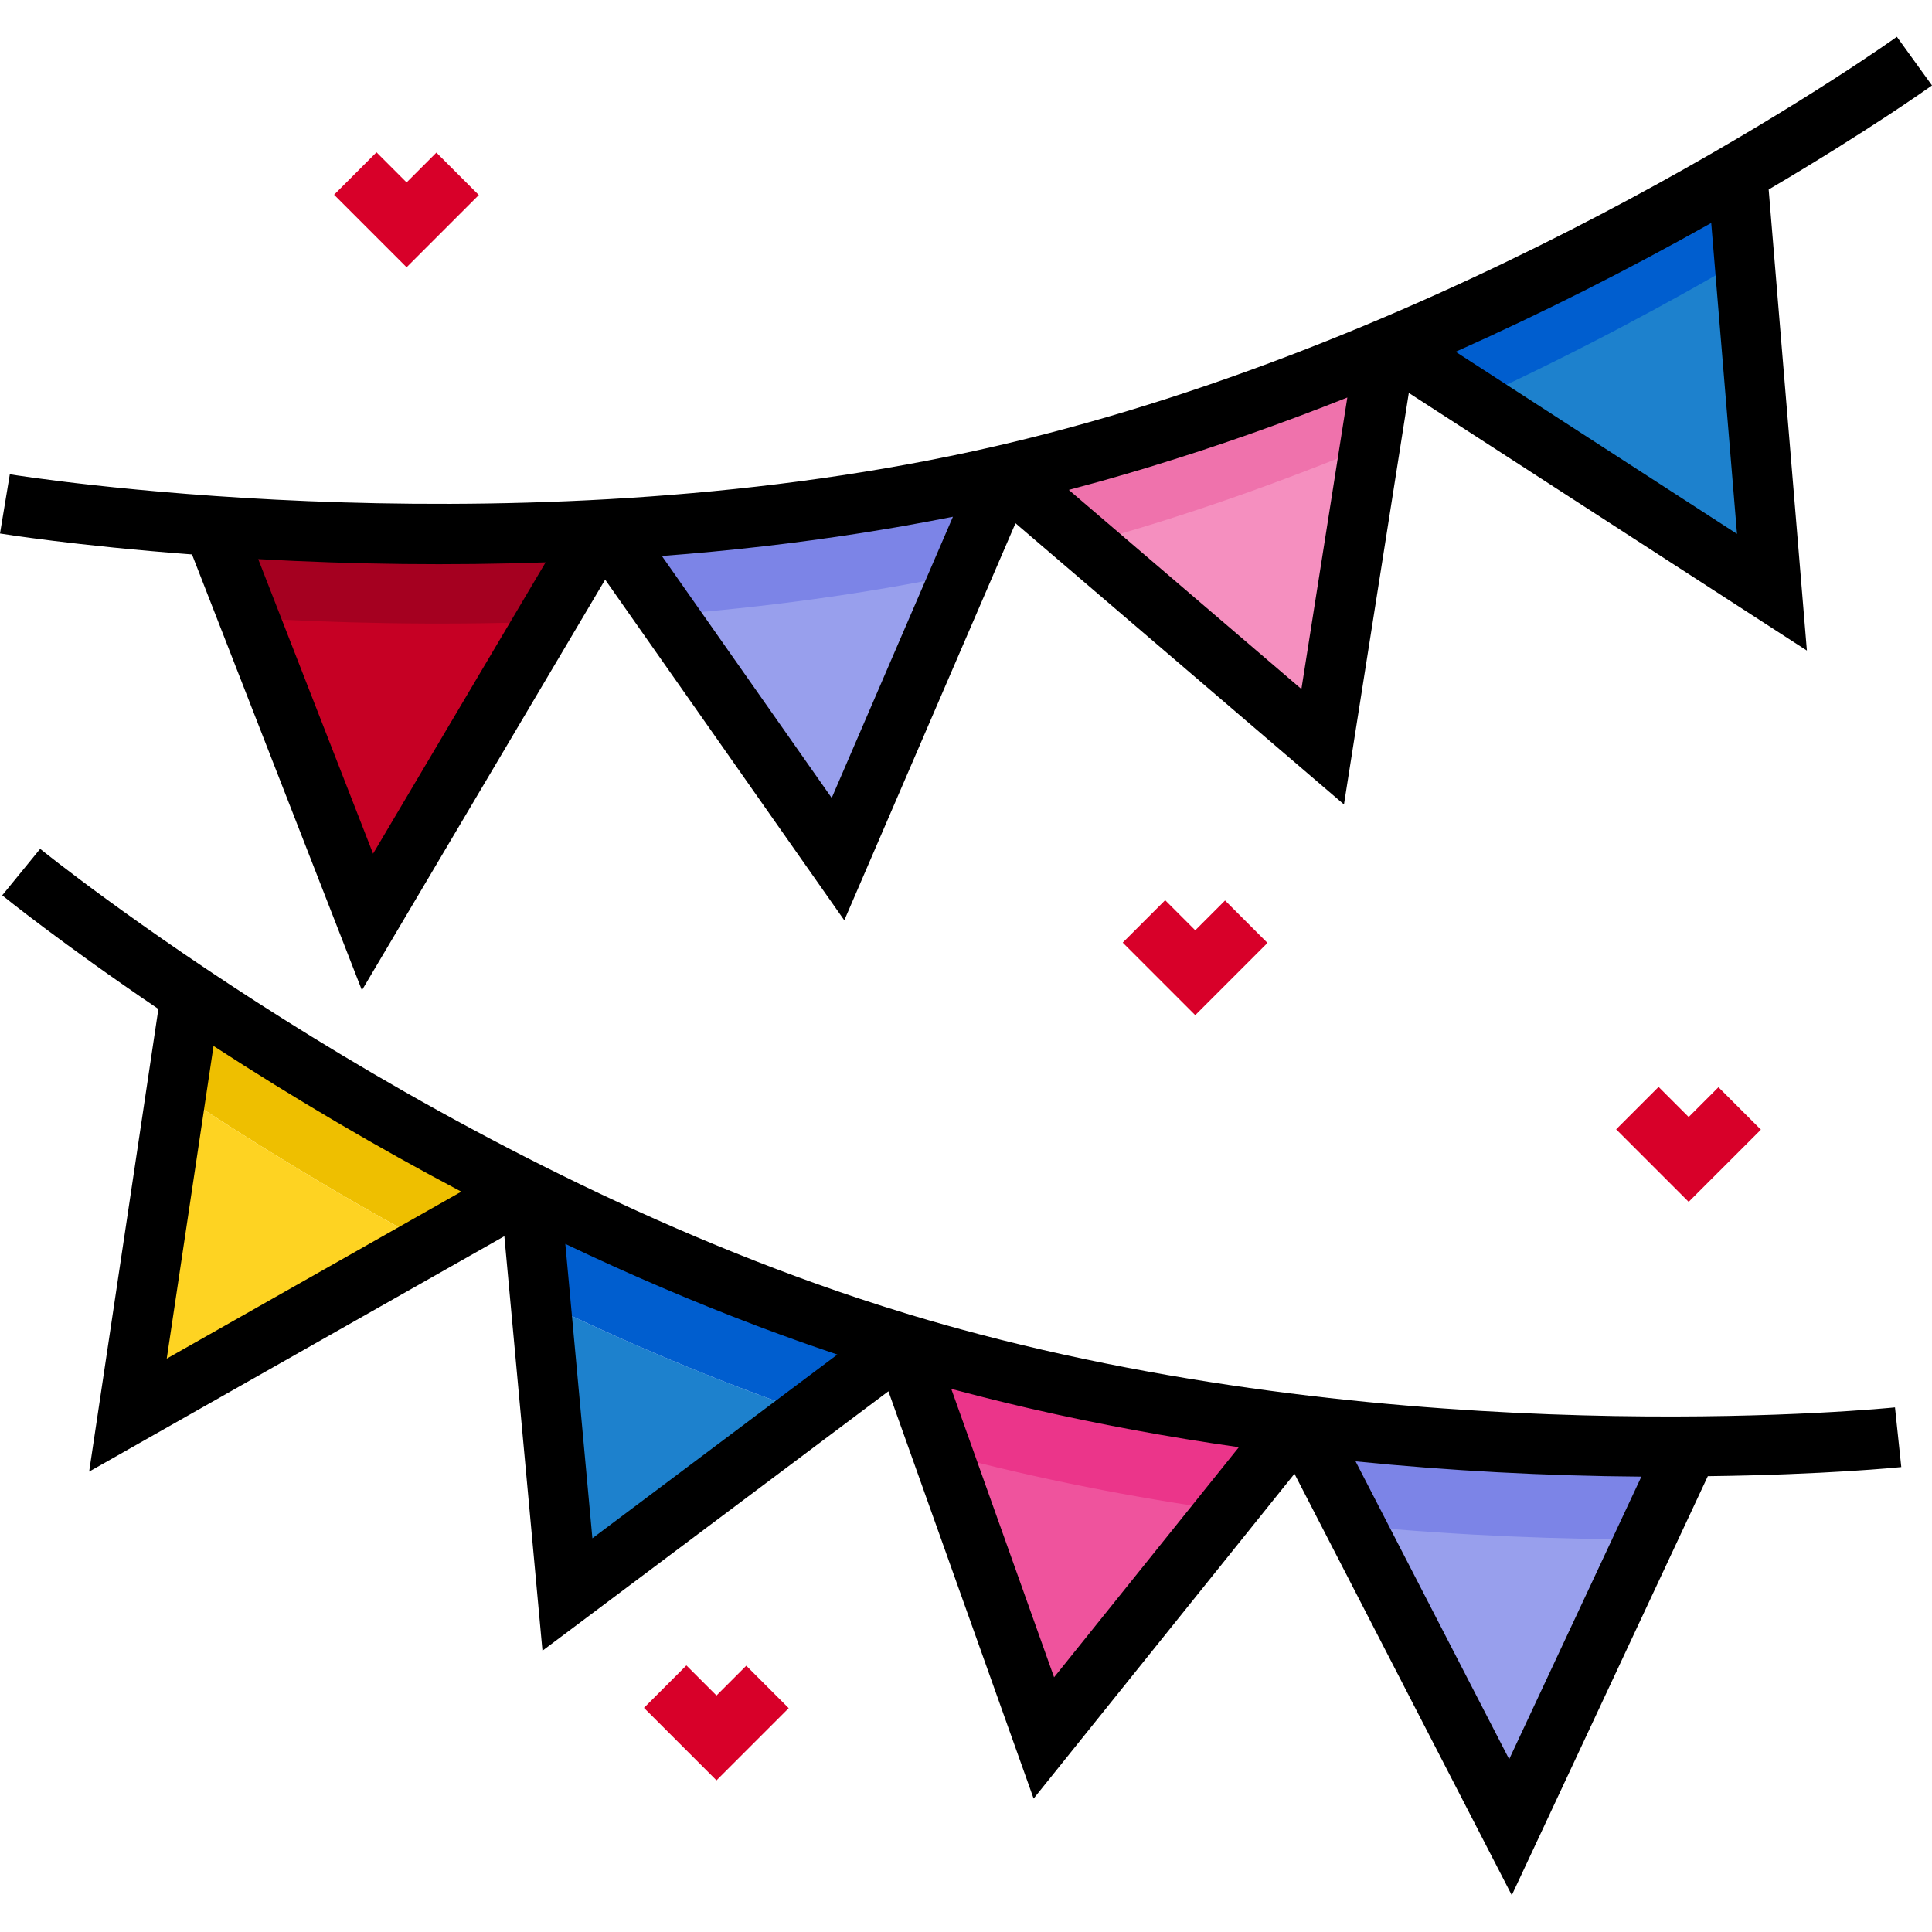 <?xml version="1.0" encoding="iso-8859-1"?>
<!-- Uploaded to: SVG Repo, www.svgrepo.com, Generator: SVG Repo Mixer Tools -->
<svg height="800px" width="800px" version="1.1" id="Layer_1" xmlns="http://www.w3.org/2000/svg" xmlns:xlink="http://www.w3.org/1999/xlink" 
	 viewBox="0 0 512.001 512.001" xml:space="preserve">
<g>
	<polygon style="fill:#D80029;" points="107.753,70.826 88.532,51.607 99.777,40.361 107.753,48.337 115.647,40.442 126.892,51.688 
			"/>
	<polygon style="fill:#D80029;" points="316.757,269.027 297.536,249.806 308.781,238.562 316.757,246.538 324.651,238.643 
		335.896,249.887 	"/>
	<polygon style="fill:#D80029;" points="447.517,318.505 428.296,299.285 439.54,288.039 447.517,296.016 455.411,288.121 
		466.656,299.367 	"/>
	<polygon style="fill:#D80029;" points="189.877,471.817 170.656,452.598 181.9,441.352 189.877,449.329 197.771,441.435 
		209.016,452.68 	"/>
</g>
<path style="fill:#1D81CD;" d="M462.259,68.585l-1.873-22.601c-23.707,13.802-55.138,30.508-91.382,45.864l21.75,14.077
	l78.831,51.018L462.259,68.585z"/>
<path style="fill:#F58FBF;" d="M365.424,93.354c-30.341,12.668-63.922,24.304-99.077,32.47l21.336,18.266l62.844,53.802
	l12.589-79.889l3.969-25.189L365.424,93.354z"/>
<path style="fill:#989FED;" d="M164.339,140.126l-3.373,0.482l15.689,22.352l45.424,64.715l32.591-75.591l11.283-26.17
	C231.587,133.869,196.845,138.143,164.339,140.126z"/>
<path style="fill:#C60024;" d="M56.497,139.449l9.477,24.306l31.415,80.578l47.13-79.57l14.409-24.327
	C119.677,142.546,83.971,141.38,56.497,139.449z"/>
<path style="fill:#7C84E7;" d="M164.339,140.126l-3.373,0.482l15.689,22.352c25.277-1.974,51.671-5.392,78.015-10.876l11.283-26.17
	C231.587,133.869,196.845,138.143,164.339,140.126z"/>
<path style="fill:#005ECF;" d="M460.386,45.984c-23.707,13.802-55.138,30.508-91.382,45.864l21.75,14.077
	c28.015-12.91,52.39-26.142,71.507-37.338L460.386,45.984z"/>
<path style="fill:#EF72AC;" d="M365.424,93.354c-30.341,12.668-63.922,24.304-99.077,32.47l21.336,18.266
	c26.535-7.305,51.933-16.37,75.433-26.087l3.969-25.189L365.424,93.354z"/>
<path style="fill:#A50020;" d="M56.497,139.449l9.477,24.306c22.37,1.322,49.253,2.03,78.545,1.008l14.409-24.327
	C119.677,142.546,83.971,141.38,56.497,139.449z"/>
<path style="fill:#EF539D;" d="M341.529,377.274c-32.624-4.092-67.546-10.69-102.109-21.082l10.34,29.002l26.873,75.379
	l48.376-60.239l18.23-22.701L341.529,377.274z"/>
<path style="fill:#989FED;" d="M345.385,377.747l13.713,26.594l41.196,79.89l35.688-76.281l11.493-24.567
	C420.043,383.572,384.467,382.441,345.385,377.747z"/>
<path style="fill:#EB358A;" d="M341.529,377.274c-32.624-4.092-67.546-10.69-102.109-21.082l10.34,29.002
	c25.459,6.821,50.894,11.7,75.249,15.14l18.23-22.701L341.529,377.274z"/>
<path style="fill:#1D81CD;" d="M150.377,422.558l64.16-48.112c-25.024-8.592-49.021-18.836-71.31-29.661L150.377,422.558z"/>
<path style="fill:#005ECF;" d="M143.803,317.889l-3.167-1.258l2.589,28.155c22.289,10.824,46.287,21.067,71.31,29.661l24.499-18.371
	C205.263,345.892,172.993,332.328,143.803,317.889z"/>
<path style="fill:#7C84E7;" d="M345.385,377.747l13.713,26.594c28.788,2.723,55.104,3.598,76.884,3.609l11.493-24.567
	C420.043,383.572,384.467,382.441,345.385,377.747z"/>
<path style="fill:#EEBF00;" d="M50.569,263.688L46.74,289.27c18.222,12.155,41.044,26.36,67.096,40.437l25.117-14.24
	C103.848,297.784,73.447,279.021,50.569,263.688z"/>
<path style="fill:#FED322;" d="M33.905,375.022l79.93-45.315c-26.052-14.077-48.874-28.282-67.096-40.437L33.905,375.022z"/>
<path d="M288.215,112.001c-0.915,0.257-1.827,0.503-2.739,0.754c-1.038,0.286-2.073,0.576-3.114,0.857
	c-5.986,1.61-11.926,3.1-17.814,4.467l-0.429,0.1c-1.054,0.244-2.109,0.476-3.163,0.713c-0.865,0.194-1.725,0.393-2.595,0.584
	c-1.959,0.429-3.919,0.846-5.881,1.252c-0.204,0.042-0.409,0.082-0.613,0.123C129.124,146.08,3.893,125.906,2.601,125.692L0,141.38
	c0.511,0.085,19.955,3.225,50.882,5.553l45.03,115.499l64.461-108.831l63.375,90.292l45.37-105.231l87.05,74.525l17.185-109.055
	l105.494,68.274l-10.13-122.184c26.839-15.813,42.867-27.281,43.285-27.583l-9.31-12.891
	C501.674,10.482,406.056,78.895,288.215,112.001z M98.867,226.235L68.43,148.168c25.73,1.44,51.246,1.729,76.166,0.86
	L98.867,226.235z M220.412,211.461l-45.006-64.121c18.137-1.37,35.721-3.404,52.666-6.056c0.413-0.065,0.827-0.131,1.241-0.197
	c2.625-0.417,5.235-0.846,7.828-1.292c0.941-0.161,1.883-0.328,2.824-0.494c2.13-0.377,4.248-0.764,6.356-1.162
	c1.244-0.234,2.486-0.473,3.73-0.717c0.827-0.162,1.667-0.313,2.489-0.478L220.412,211.461z M344.888,182.598l-61.638-52.769
	c0.364-0.095,0.732-0.201,1.095-0.298c2.272-0.602,4.536-1.216,6.792-1.845c0.847-0.235,1.694-0.475,2.542-0.715
	c1.952-0.553,3.897-1.115,5.837-1.687c1.35-0.396,2.701-0.8,4.054-1.209c0.887-0.268,1.77-0.541,2.655-0.813
	c16.709-5.125,33.688-11.095,50.834-17.915L344.888,182.598z M385.765,93.225c22.745-10.158,45.437-21.594,67.729-34.134
	l6.831,82.389L385.765,93.225z"/>
<path d="M265.282,355.072c-1.558-0.392-3.106-0.794-4.653-1.197c-0.41-0.107-0.821-0.209-1.231-0.317
	c-5.997-1.58-11.896-3.241-17.688-4.982l-0.426-0.128c-0.395-0.119-0.789-0.244-1.184-0.365c-4.132-1.257-8.292-2.585-12.475-3.974
	C109.351,304.784,11.655,225.781,10.644,224.956L0.588,237.275c0.402,0.328,15.712,12.72,41.386,30.113L23.625,389.99
	l110.035-62.384l10.101,109.851l91.68-68.75l38.48,107.939l69.128-86.079l57.591,111.685l51.953-111.05
	c31.144-0.377,50.756-2.36,51.268-2.414l-1.669-15.815C500.948,373.108,383.984,384.927,265.282,355.072z M44.186,360.054
	l12.403-82.867c21.604,14.036,43.602,26.972,65.66,38.611L44.186,360.054z M156.991,407.66l-7.173-78.011
	c17.046,8.127,33.93,15.337,50.542,21.626c0.566,0.214,1.13,0.431,1.697,0.645c1.417,0.532,2.834,1.057,4.247,1.574
	c1.555,0.571,3.116,1.133,4.678,1.692c1.098,0.392,2.197,0.786,3.292,1.168c2.163,0.758,4.334,1.501,6.511,2.234
	c0.374,0.126,0.753,0.262,1.127,0.387L156.991,407.66z M279.344,444.499l-27.247-76.429c0.64,0.173,1.294,0.334,1.937,0.506
	c1.864,0.495,3.729,0.984,5.592,1.459c1.268,0.323,2.543,0.64,3.82,0.957c1.315,0.325,2.629,0.646,3.943,0.96
	c1.591,0.383,3.185,0.764,4.789,1.136c0.434,0.101,0.867,0.196,1.301,0.296c17.603,4.043,35.914,7.442,54.832,10.14L279.344,444.499
	z M399.947,466.21l-40.704-78.935c24.79,2.495,50.164,3.852,75.736,4.052L399.947,466.21z"/>
</svg>